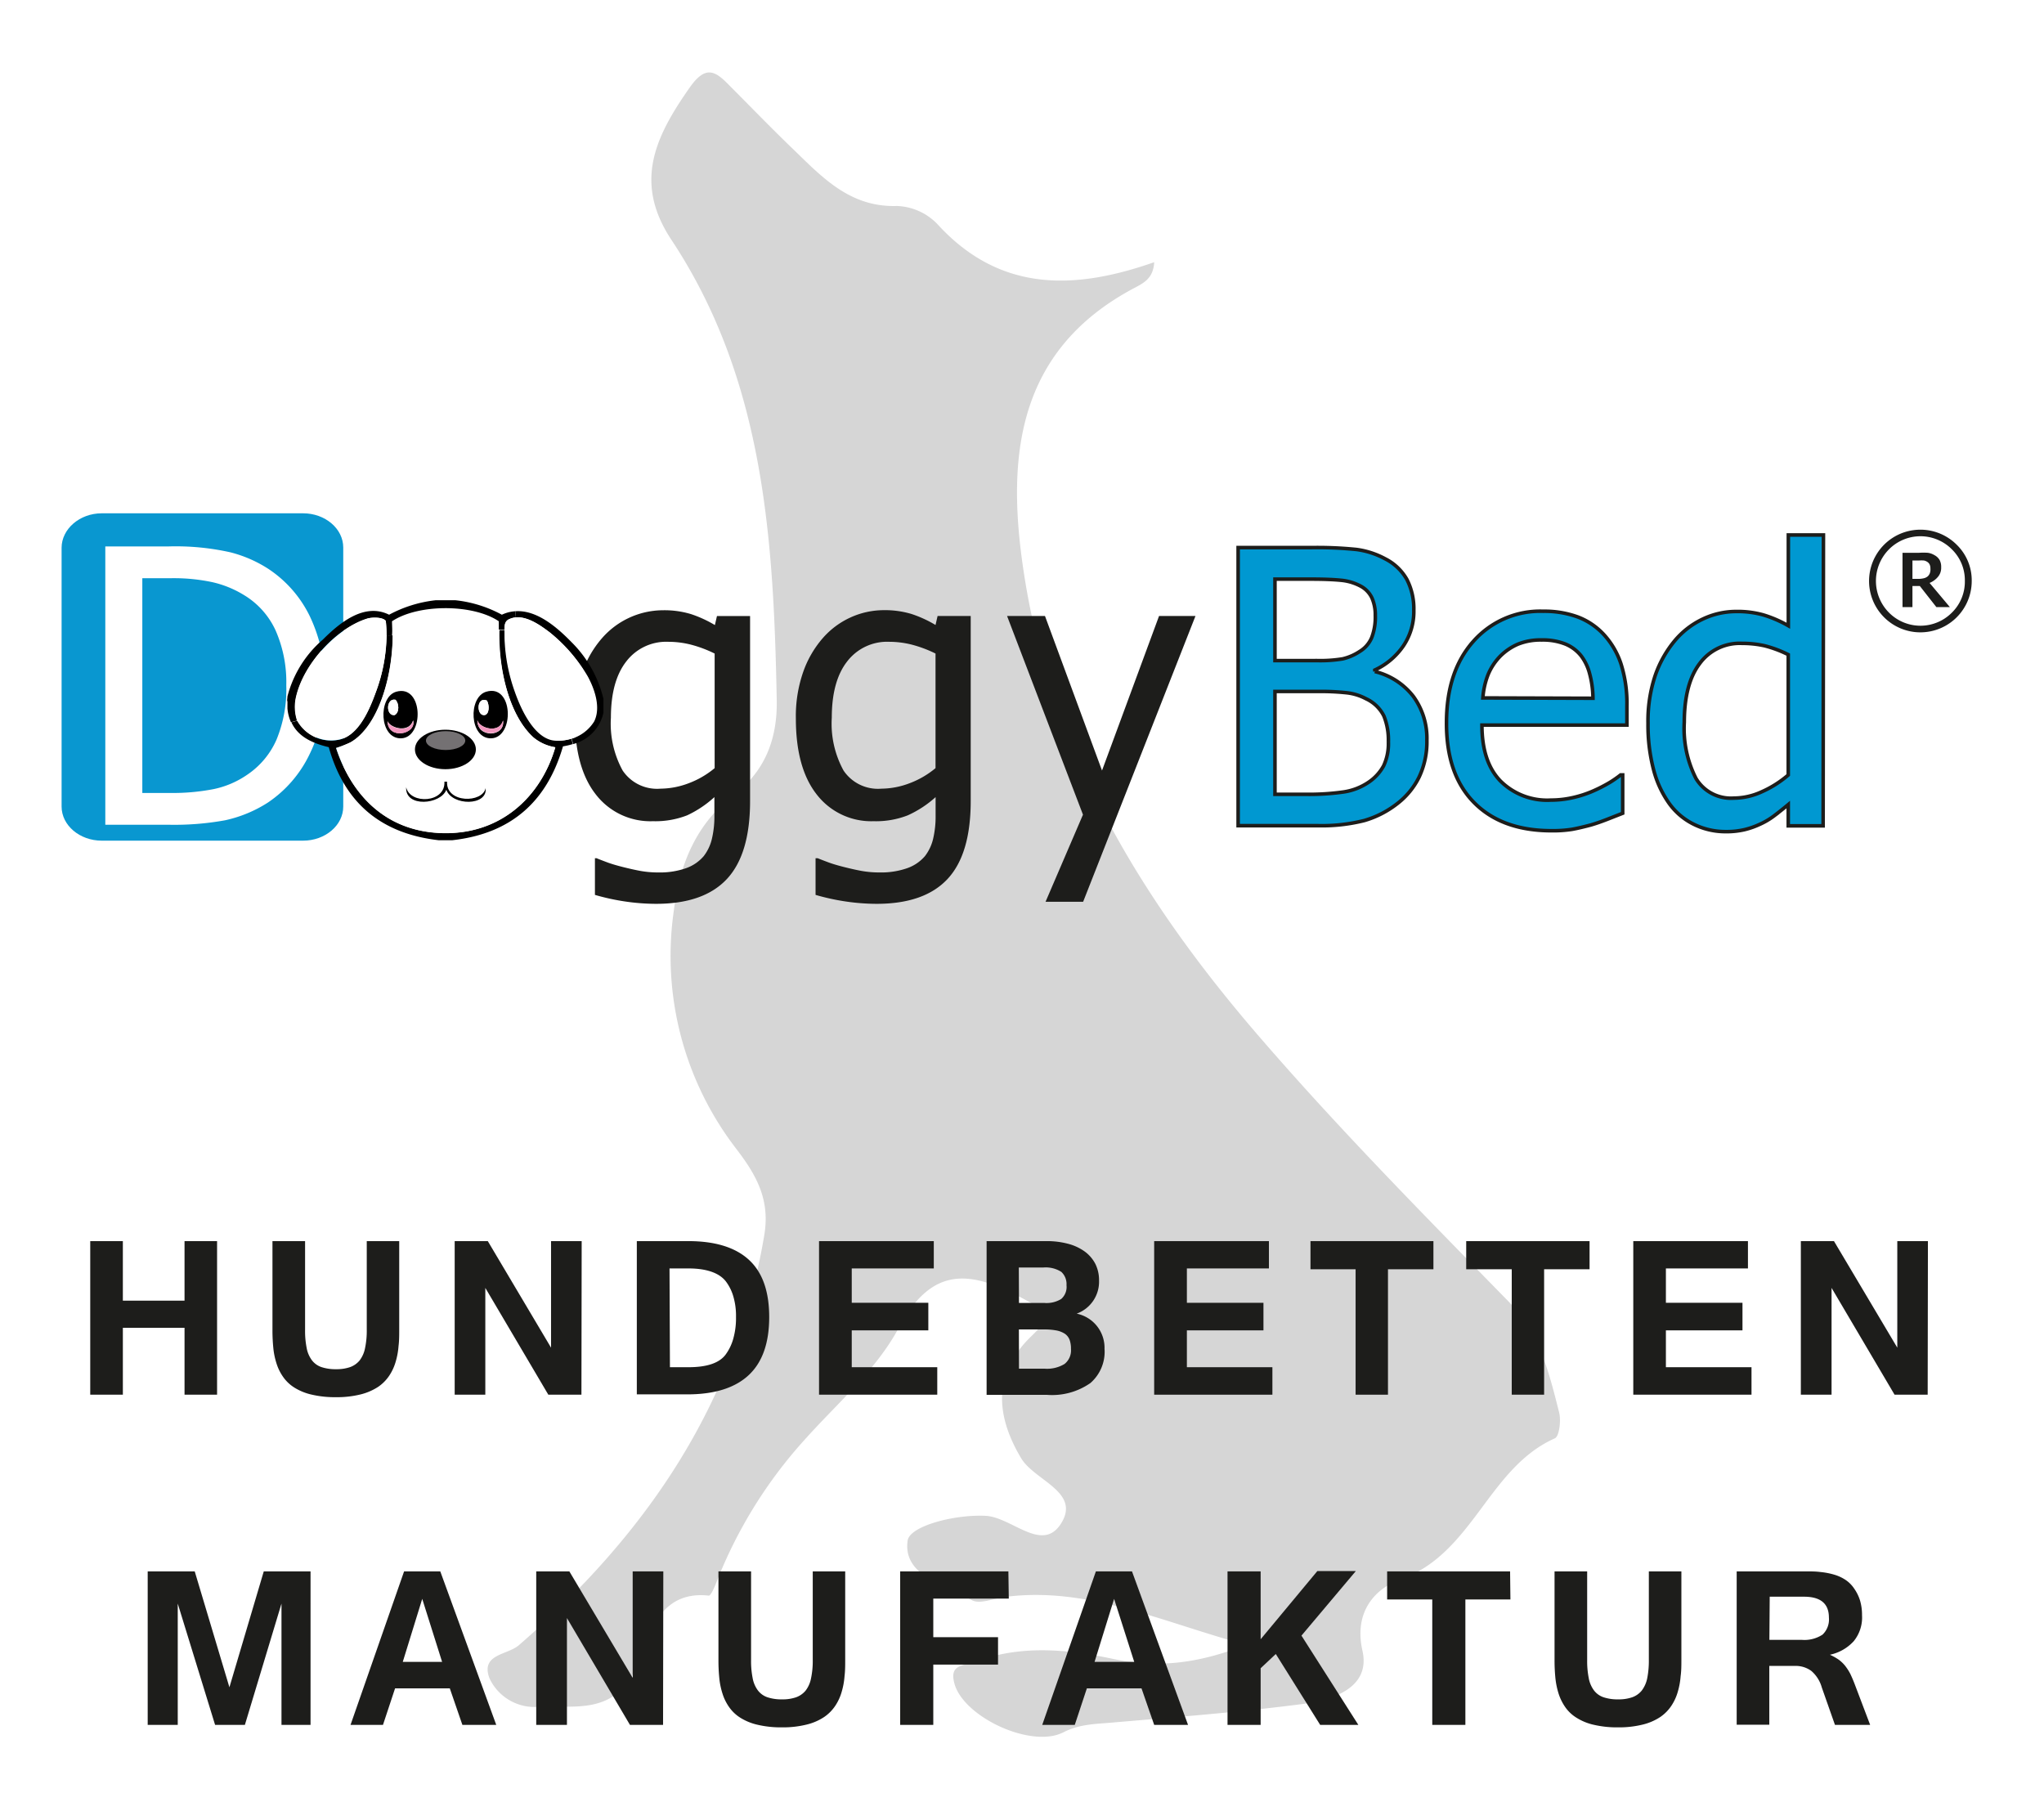 <svg id="Ebene_1" data-name="Ebene 1" xmlns="http://www.w3.org/2000/svg" xmlns:xlink="http://www.w3.org/1999/xlink" viewBox="0 0 246.89 219.84"><defs><style>.cls-1{fill:none;}.cls-2,.cls-8{fill:#fff;}.cls-3{clip-path:url(#clip-path);}.cls-4{fill:#d6d6d6;}.cls-5{fill:#1d1d1b;}.cls-6{fill:#0997d0;}.cls-10,.cls-11,.cls-6,.cls-8,.cls-9{fill-rule:evenodd;}.cls-7{fill:#0098d1;stroke:#1d1d1b;stroke-miterlimit:22.93;stroke-width:0.43px;}.cls-10{fill:#f199c0;}.cls-11{fill:#747173;}</style><clipPath id="clip-path"><rect class="cls-1" x="58.09" y="7.98" width="130.43" height="203.31"/></clipPath></defs><title>logo mit hund</title><rect class="cls-2" width="246.89" height="219.84"/><g class="cls-3"><path class="cls-4" d="M150.58,198.69c-10.51-2.86-19.23-7.1-29.21-5.8-1.34.17-3,.92-4,.38-3.2-1.82-8.34-2.92-7.74-7.18.24-1.76,5.62-3.18,9.4-3,3.18.15,6.84,4.52,9.12.95,2.44-3.84-3.18-5.18-4.81-7.91-3.2-5.38-3.33-10.37,1.29-14.79,2.59-2.48,1.7-3-1-4.46-6.26-3.37-11-4.16-15.07,3.5-2.72,5.09-7.44,9.12-11.37,13.52a55.89,55.89,0,0,0-10.67,17.26c-.23.58-.67,1.6-.91,1.57-6-.67-7.3,4.91-8.52,8.06-2.63,6.76-8,5.05-12.48,5.39a6,6,0,0,1-5.49-3.47c-1.1-2.95,2.19-2.79,3.56-4,15.23-13.22,26.16-29,29.6-49.32C93.09,145,91.4,142,89,138.85A38.16,38.16,0,0,1,81.39,110c.69-5.52,2.63-10.47,7.35-14.08,3.63-2.76,5.17-6.65,5.08-11.34C93.45,65.17,92.3,45.91,81.12,29c-4.66-7-1.94-12.54,2.19-18.43,1.85-2.63,3-2.08,4.64-.4,2.57,2.57,5.09,5.19,7.71,7.71,3.58,3.45,6.94,7.18,12.68,7a7.14,7.14,0,0,1,4.83,2.13c7.52,8.29,16.53,8.07,26.24,4.66-.09,1.94-1.28,2.52-2.37,3.1-14.82,7.83-15.47,21.46-13.24,35.25,3.5,21.65,14.72,39.63,29,56,9.39,10.81,19.46,21,29.43,31.2,3.77,3.87,4.88,8.6,6.1,13.41.24,1,0,2.86-.52,3.1-8.12,3.6-9.87,14-18.76,17.09-2.75,1-5.59,3.69-4.48,8.58,1,4.48-3.6,5.93-7.16,6.41-7.65,1-15.36,1.59-23.05,2.25-2,.18-3.95.17-5.9,1.17-3.86,2-12-1.79-13.16-5.82-.67-2.36.92-2.16,2.54-2.73,5.55-2,11-1.49,16.55-.32,5,1.06,9.91.79,16.24-1.74"/></g><path class="cls-5" d="M26.22,168.46H22.29v-8.08H14.84v8.08H10.9V149.91h3.94v7.19h7.45v-7.19h3.93Z"/><path class="cls-5" d="M40.58,168.76a12.22,12.22,0,0,1-2.89-.3,6.73,6.73,0,0,1-2.07-.82,4.69,4.69,0,0,1-1.38-1.27,5.81,5.81,0,0,1-.83-1.65,8.89,8.89,0,0,1-.4-1.94,21.44,21.44,0,0,1-.1-2.16V149.91h3.94v10.71a10.55,10.55,0,0,0,.19,2.19,3.54,3.54,0,0,0,.62,1.47,2.43,2.43,0,0,0,1.15.84,5.33,5.33,0,0,0,1.77.26,5,5,0,0,0,1.7-.25,2.66,2.66,0,0,0,1.16-.81,3.56,3.56,0,0,0,.65-1.47,10.11,10.11,0,0,0,.21-2.23V149.91h3.92v10.71c0,.65,0,1.3-.08,1.95a8.92,8.92,0,0,1-.34,1.88,6,6,0,0,1-.77,1.69,5,5,0,0,1-1.35,1.37,6.89,6.89,0,0,1-2.1.91A11.81,11.81,0,0,1,40.58,168.76Z"/><path class="cls-5" d="M70.23,168.46h-4l-7.61-12.9v12.9H54.92V149.91h4l7.64,12.87V149.91h3.7Z"/><path class="cls-5" d="M76.92,149.91h6.22q4.85,0,7.31,2.25t2.46,6.92q0,4.69-2.46,7t-7.31,2.34H76.92Zm4,15.23h2.24q3.39,0,4.51-1.56a5.89,5.89,0,0,0,.91-1.92,9.1,9.1,0,0,0,.32-2.58,8.34,8.34,0,0,0-.32-2.48,5.61,5.61,0,0,0-.91-1.83c-.78-1-2.29-1.56-4.51-1.56H80.87Z"/><path class="cls-5" d="M113.21,168.46H98.93V149.91h13.86v3.3h-9.91v4.15h9.25v3.33h-9.25v4.45h10.33Z"/><path class="cls-5" d="M133.42,163a5,5,0,0,1-1.71,4.05,8.07,8.07,0,0,1-5.24,1.43h-7.3V149.91h7.21a9.93,9.93,0,0,1,2.66.33,6,6,0,0,1,2,.94,4.31,4.31,0,0,1,1.27,1.49,4.39,4.39,0,0,1,.44,2,4.1,4.1,0,0,1-2.7,4,4.21,4.21,0,0,1,3.36,4.32Zm-10.34-5.62h3.1a3.37,3.37,0,0,0,2-.48,1.93,1.93,0,0,0,.64-1.67,2,2,0,0,0-.62-1.6,3.49,3.49,0,0,0-2.2-.53h-2.94Zm0,7.94h3.13a4.06,4.06,0,0,0,2.37-.57,2.09,2.09,0,0,0,.78-1.82,3.15,3.15,0,0,0-.16-1.08,1.58,1.58,0,0,0-.55-.73,2.82,2.82,0,0,0-1-.41,7.78,7.78,0,0,0-1.58-.13h-3Z"/><path class="cls-5" d="M153.69,168.46H139.41V149.91h13.86v3.3h-9.91v4.15h9.25v3.33h-9.25v4.45h10.33Z"/><path class="cls-5" d="M173.14,153.31h-5.49v15.15h-3.91V153.31h-5.45v-3.4h14.85Z"/><path class="cls-5" d="M192,153.31h-5.49v15.15h-3.91V153.31H177.1v-3.4H192Z"/><path class="cls-5" d="M211.56,168.46H197.28V149.91h13.85v3.3h-9.91v4.15h9.25v3.33h-9.25v4.45h10.34Z"/><path class="cls-5" d="M232.84,168.46h-4l-7.61-12.9v12.9h-3.71V149.91h4l7.65,12.87V149.91h3.7Z"/><path class="cls-5" d="M37.51,208.34H34V193.69l-4.42,14.65h-3.6l-4.51-14.65v14.65H17.84V189.8h5.68l4.19,14,4.15-14h5.65Z"/><path class="cls-5" d="M59.94,208.34H55.85l-1.52-4.41H47.72l-1.46,4.41H42.34l6.47-18.54h4.37Zm-6.54-7.61L51,193.12l-2.35,7.61Z"/><path class="cls-5" d="M80.09,208.34h-4l-7.61-12.9v12.9H64.77V189.8h4l7.65,12.86V189.8h3.7Z"/><path class="cls-5" d="M94.45,208.64a12.22,12.22,0,0,1-2.89-.3,6.73,6.73,0,0,1-2.07-.82,4.69,4.69,0,0,1-1.38-1.27,5.81,5.81,0,0,1-.83-1.65,8.89,8.89,0,0,1-.4-1.94,21.38,21.38,0,0,1-.1-2.15V189.8h3.94v10.71a10.51,10.51,0,0,0,.19,2.18,3.54,3.54,0,0,0,.62,1.47,2.43,2.43,0,0,0,1.15.84,5.33,5.33,0,0,0,1.77.26,5,5,0,0,0,1.7-.25,2.66,2.66,0,0,0,1.16-.81,3.5,3.5,0,0,0,.65-1.47,10.08,10.08,0,0,0,.21-2.22V189.8h3.92v10.71c0,.64,0,1.29-.08,1.94a8.92,8.92,0,0,1-.34,1.88,6,6,0,0,1-.77,1.69,5,5,0,0,1-1.35,1.37,6.66,6.66,0,0,1-2.1.91A11.81,11.81,0,0,1,94.45,208.64Z"/><path class="cls-5" d="M121.85,193.09h-9.12v4.66h7.82v3.31h-7.82v7.28h-4V189.8h13.07Z"/><path class="cls-5" d="M143.5,208.34h-4.09l-1.53-4.41h-6.6l-1.46,4.41h-3.93l6.48-18.54h4.36ZM137,200.73l-2.43-7.61-2.36,7.61Z"/><path class="cls-5" d="M164.07,208.34h-4.61l-5.36-8.56-1.83,1.72v6.84h-4V189.8h4V198l6.85-8.24h4.65l-6.57,7.8Z"/><path class="cls-5" d="M182.44,193.19H177v15.15H173V193.19h-5.45V189.8h14.85Z"/><path class="cls-5" d="M195.44,208.64a12.28,12.28,0,0,1-2.89-.3,6.57,6.57,0,0,1-2.06-.82,4.61,4.61,0,0,1-1.39-1.27,6.09,6.09,0,0,1-.83-1.65,9.51,9.51,0,0,1-.4-1.94,21.38,21.38,0,0,1-.1-2.15V189.8h3.94v10.71a10.51,10.51,0,0,0,.19,2.18,3.54,3.54,0,0,0,.62,1.47,2.43,2.43,0,0,0,1.15.84,5.33,5.33,0,0,0,1.77.26,5,5,0,0,0,1.7-.25,2.6,2.6,0,0,0,1.16-.81,3.63,3.63,0,0,0,.66-1.47,10.79,10.79,0,0,0,.2-2.22V189.8h3.93v10.71c0,.64,0,1.29-.09,1.94a8.92,8.92,0,0,1-.34,1.88,6,6,0,0,1-.77,1.69,5,5,0,0,1-1.35,1.37,6.66,6.66,0,0,1-2.1.91A11.81,11.81,0,0,1,195.44,208.64Z"/><path class="cls-5" d="M225.89,208.34h-4.25l-1.59-4.52a4.08,4.08,0,0,0-1.27-2,3.2,3.2,0,0,0-2-.6h-3.07v7.1h-3.94V189.8H218c.68,0,1.32,0,1.91.08a8.78,8.78,0,0,1,1.65.32,5,5,0,0,1,1.36.63,3.79,3.79,0,0,1,1.05,1.06,5.14,5.14,0,0,1,.7,1.43,6.11,6.11,0,0,1,.24,1.77,4.54,4.54,0,0,1-1,3.14,5.4,5.4,0,0,1-2.88,1.64,7.1,7.1,0,0,1,1,.55,4.1,4.1,0,0,1,.81.75,6.28,6.28,0,0,1,.65,1c.19.4.38.84.56,1.32Zm-12.17-10.27h3.89a4,4,0,0,0,2.53-.63,2.53,2.53,0,0,0,.77-2.06c0-1.68-1-2.52-3-2.52h-4.15Z"/><path class="cls-6" d="M12.29,62H36.61c2.67,0,4.85,1.86,4.85,4.13V97.42c0,2.27-2.18,4.12-4.85,4.12H12.29c-2.67,0-4.85-1.85-4.85-4.12V66.17C7.44,63.9,9.62,62,12.29,62Z"/><path class="cls-2" d="M39.23,82.85a18.19,18.19,0,0,1-1.86,8.3,14.68,14.68,0,0,1-5,5.78,15.7,15.7,0,0,1-5.19,2.15,34.3,34.3,0,0,1-6.71.54H12.72V66h7.66a30.26,30.26,0,0,1,7.44.71,15.45,15.45,0,0,1,4.59,2,14.38,14.38,0,0,1,5,5.7A18.71,18.71,0,0,1,39.23,82.85Zm-4.65-.07a15.49,15.49,0,0,0-1.29-6.63,9.7,9.7,0,0,0-3.81-4.27,12.61,12.61,0,0,0-3.82-1.56,22.43,22.43,0,0,0-5.06-.48H17.19V95.78H20.6a25.85,25.85,0,0,0,5.22-.47,11.1,11.1,0,0,0,4.08-1.76,9.86,9.86,0,0,0,3.5-4.21A16,16,0,0,0,34.58,82.78Z"/><path class="cls-5" d="M72.06,103.66c.28.12.7.28,1.26.49s1.19.39,1.9.57,1.5.36,2.16.48a12.29,12.29,0,0,0,2.17.18,9.54,9.54,0,0,0,3.33-.52A5,5,0,0,0,85,103.41a5.45,5.45,0,0,0,1-2.14,11.69,11.69,0,0,0,.29-2.78V96.28A13,13,0,0,1,83,98.48a10.55,10.55,0,0,1-4.13.71A8.32,8.32,0,0,1,72,96c-1.7-2.14-2.56-5.21-2.56-9.22a16.17,16.17,0,0,1,.89-5.56,12.48,12.48,0,0,1,2.37-4.12,9.82,9.82,0,0,1,7.38-3.39,11.08,11.08,0,0,1,3.4.47,14.37,14.37,0,0,1,2.87,1.32l.25-1.09h4V96.75q0,6.42-2.8,9.42t-8.56,3a26,26,0,0,1-3.78-.29,27.36,27.36,0,0,1-3.6-.79v-4.43ZM86.32,92.78V78.94a14.76,14.76,0,0,0-2.92-1.09,11.23,11.23,0,0,0-2.68-.33,6.07,6.07,0,0,0-5.07,2.37c-1.24,1.58-1.86,3.85-1.86,6.79a11.77,11.77,0,0,0,1.42,6.39,5,5,0,0,0,4.57,2.19,9.77,9.77,0,0,0,3.39-.65A10.75,10.75,0,0,0,86.32,92.78Z"/><path class="cls-5" d="M98.77,103.66c.28.12.7.28,1.26.49s1.19.39,1.9.57,1.5.36,2.16.48a12.29,12.29,0,0,0,2.17.18,9.54,9.54,0,0,0,3.33-.52,5,5,0,0,0,2.13-1.45,5.45,5.45,0,0,0,1-2.14,11.69,11.69,0,0,0,.29-2.78V96.28a13,13,0,0,1-3.36,2.2,10.55,10.55,0,0,1-4.13.71A8.32,8.32,0,0,1,98.68,96q-2.55-3.21-2.55-9.22A16.18,16.18,0,0,1,97,81.21a12.48,12.48,0,0,1,2.37-4.12,9.85,9.85,0,0,1,3.36-2.51,9.71,9.71,0,0,1,4-.88,11.08,11.08,0,0,1,3.4.47A14.37,14.37,0,0,1,113,75.49l.25-1.09h4V96.75q0,6.42-2.8,9.42t-8.56,3a26,26,0,0,1-3.78-.29,27.36,27.36,0,0,1-3.6-.79v-4.43ZM113,92.78V78.94a14.76,14.76,0,0,0-2.92-1.09,11.21,11.21,0,0,0-2.67-.33,6.08,6.08,0,0,0-5.08,2.37c-1.24,1.58-1.86,3.85-1.86,6.79a11.77,11.77,0,0,0,1.42,6.39,5,5,0,0,0,4.57,2.19,9.73,9.73,0,0,0,3.39-.65A10.75,10.75,0,0,0,113,92.78Z"/><path class="cls-5" d="M144.4,74.4l-13.57,34.52h-4.54l4.52-10.52-9.17-24h4.58l6.89,18.67L140,74.4Z"/><path class="cls-7" d="M172.35,89.43a9.92,9.92,0,0,1-.94,4.43A9.13,9.13,0,0,1,168.86,97a11.83,11.83,0,0,1-4.07,2.11,21,21,0,0,1-5.6.62h-9.64V66.14h8.92a46.77,46.77,0,0,1,5.38.23,10.05,10.05,0,0,1,3.45,1.12A6.24,6.24,0,0,1,169.94,70a7.73,7.73,0,0,1,.83,3.69A7.44,7.44,0,0,1,169.52,78a8.52,8.52,0,0,1-3.46,2.93v.18a8.39,8.39,0,0,1,4.65,3A8.59,8.59,0,0,1,172.35,89.43Zm-6.23-15.08a5.09,5.09,0,0,0-.4-2.11,3.12,3.12,0,0,0-1.31-1.41,6.23,6.23,0,0,0-2.42-.74c-.89-.09-2.11-.14-3.68-.14H154v9.84h5.08a16.55,16.55,0,0,0,3.1-.21,6.33,6.33,0,0,0,2.05-.89A3.58,3.58,0,0,0,165.69,77,6.91,6.91,0,0,0,166.12,74.35Zm1.58,15.26a7.8,7.8,0,0,0-.54-3.12A4.51,4.51,0,0,0,165,84.4a6.43,6.43,0,0,0-2.31-.72,29.34,29.34,0,0,0-3.56-.16H154V95.94h3.64a29.52,29.52,0,0,0,4.63-.28,7.23,7.23,0,0,0,3-1.15,5.68,5.68,0,0,0,1.85-2A6.3,6.3,0,0,0,167.7,89.61Z"/><path class="cls-7" d="M187.41,100.34q-6,0-9.36-3.4t-3.33-9.65q0-6.17,3.23-9.81a10.77,10.77,0,0,1,8.45-3.65,11.8,11.8,0,0,1,4.15.68,8.28,8.28,0,0,1,3.16,2.12,9.79,9.79,0,0,1,2.08,3.54,15.77,15.77,0,0,1,.72,5.11v2.3H179c0,2.94.73,5.18,2.21,6.73a8,8,0,0,0,6.12,2.33,12,12,0,0,0,2.74-.32,13.32,13.32,0,0,0,2.43-.81,17.94,17.94,0,0,0,1.94-1,13.16,13.16,0,0,0,1.31-.91H196v4.63l-1.86.73q-1.1.43-2,.69c-.83.22-1.58.4-2.25.52A14.76,14.76,0,0,1,187.41,100.34Zm5-16a11.87,11.87,0,0,0-.41-3,6.08,6.08,0,0,0-1-2.1,4.72,4.72,0,0,0-1.9-1.44,7.4,7.4,0,0,0-2.88-.5,7.27,7.27,0,0,0-2.88.51,6.89,6.89,0,0,0-2.16,1.48,7.09,7.09,0,0,0-1.44,2.2,9.53,9.53,0,0,0-.63,2.81Z"/><path class="cls-7" d="M220.21,99.75H216V97.18c-.66.55-1.24,1-1.72,1.37a8.77,8.77,0,0,1-1.69,1,9.67,9.67,0,0,1-1.87.66,9.49,9.49,0,0,1-2.26.24,8.59,8.59,0,0,1-3.81-.86,8,8,0,0,1-3-2.5A12.38,12.38,0,0,1,199.74,93a21.31,21.31,0,0,1-.68-5.64,17.3,17.3,0,0,1,.86-5.74,13.4,13.4,0,0,1,2.37-4.23,9.93,9.93,0,0,1,3.33-2.59,9.43,9.43,0,0,1,4.1-.94,11.49,11.49,0,0,1,3.29.42,14.55,14.55,0,0,1,3,1.3V64.62h4.24ZM216,93.61V79.07A14.24,14.24,0,0,0,213.14,78a12.33,12.33,0,0,0-2.72-.29,6,6,0,0,0-5.13,2.45q-1.84,2.44-1.85,7.07a13.29,13.29,0,0,0,1.42,6.81,4.93,4.93,0,0,0,4.56,2.36,8.12,8.12,0,0,0,3.37-.76A12.82,12.82,0,0,0,216,93.61Z"/><path class="cls-5" d="M238.16,70.17a6.2,6.2,0,1,1-1.82-4.38A6,6,0,0,1,238.16,70.17Zm-.83,0a5.21,5.21,0,0,0-1.57-3.82,5.35,5.35,0,0,0-7.59,0,5.42,5.42,0,0,0,0,7.65,5.35,5.35,0,0,0,7.59,0A5.23,5.23,0,0,0,237.33,70.17Zm-1.81,3.16h-1.63l-2-2.55H231v2.55H229.8V66.77h2a7.55,7.55,0,0,1,1.06,0,2.09,2.09,0,0,1,.79.28,1.57,1.57,0,0,1,.63.59,1.74,1.74,0,0,1,.19.88,1.68,1.68,0,0,1-.4,1.17,2.59,2.59,0,0,1-1,.72Zm-2.35-4.68a1.08,1.08,0,0,0-.09-.46.78.78,0,0,0-.3-.33,1.09,1.09,0,0,0-.4-.16,4.26,4.26,0,0,0-.58,0H231v2.22h.7a2.7,2.7,0,0,0,.65-.07,1.17,1.17,0,0,0,.49-.23,1,1,0,0,0,.26-.38A1.47,1.47,0,0,0,233.17,68.65Z"/><path d="M72.89,84.42v1.65a5,5,0,0,1-3.65,3.8l-.2-.66a4.56,4.56,0,0,0,2.68-2.07c.88-1.78-.06-4.12-.77-5.43a19.27,19.27,0,0,0-4.56-5.34c-1-.74-2.57-1.92-4.08-1.8l-.06-.74c2.58-.18,5,1.91,6.76,3.71A14.32,14.32,0,0,1,72.89,84.42Z"/><path d="M69,89.21l.2.66a8.77,8.77,0,0,1-1.2.28c-1.85,6.39-6,10.52-13.39,11.34H53c-7.33-.84-11.5-4.85-13.29-11.24-2-.48-3.72-1.28-4.51-3l.69-.19a4.69,4.69,0,0,0,5,2.3c2.26-.41,3.6-3.25,4.46-5.62a21.09,21.09,0,0,0,1.36-7h.73c0,5.19-1.83,11.08-5.1,12.94a13.38,13.38,0,0,1-1.74.68c1.85,5.61,6,10.17,13,10.28s11.76-4.48,13.48-10.37a5.48,5.48,0,0,1-2.62-1.17c-2.82-2.53-4.25-7.9-4.2-13h.68c0,.26,0,.56,0,.92a21.14,21.14,0,0,0,1.26,6.59c.81,2.3,2.35,5.42,4.56,5.82A4.8,4.8,0,0,0,69,89.21Z"/><path class="cls-2" d="M64.45,89.08a5.48,5.48,0,0,0,2.62,1.17c-1.72,5.89-6.47,10.49-13.48,10.37S42.44,96,40.59,90.34a13.38,13.38,0,0,0,1.74-.68c3.27-1.86,5.07-7.75,5.1-12.94,0-.58,0-1.15,0-1.7,3.15-2.1,9.75-2.12,12.9,0,0,.33,0,.67,0,1C60.2,81.18,61.63,86.55,64.45,89.08Z"/><path d="M62.25,73.83l.06.74a2.26,2.26,0,0,0-.67.16c-.6.23-.71.62-.71,1.31h-.68c0-.34,0-.68,0-1-3.15-2.12-9.75-2.1-12.9,0,0,.55.06,1.12,0,1.7H46.7A13.57,13.57,0,0,0,46.6,75c-.36-.49-1.67-.46-2.23-.29-3.61,1.1-7.7,5.36-8.63,9.5a5.29,5.29,0,0,0,.1,2.72.61.61,0,0,0,0,.12l-.69.19a5.11,5.11,0,0,1-.43-1.67v-.68s0-.35,0-.38.08.19,0,.19,0-.39,0-.58A13.51,13.51,0,0,1,39,77.25c2-2,5-4.5,8-3a15.41,15.41,0,0,1,5.63-1.75H55a15.11,15.11,0,0,1,5.62,1.75A4.35,4.35,0,0,1,62.25,73.83Z"/><path class="cls-8" d="M46.6,75a19.53,19.53,0,0,1-1.26,8.73c-.86,2.37-2.2,5.21-4.46,5.62a4.65,4.65,0,0,1-5-2.42,5.29,5.29,0,0,1-.1-2.72c.93-4.14,5-8.4,8.63-9.5C44.92,74.56,46.24,74.53,46.6,75Z"/><path class="cls-8" d="M61.64,74.73c1.68-.65,3.62.79,4.75,1.65A19.08,19.08,0,0,1,71,81.71c.71,1.31,1.65,3.65.77,5.43a4.88,4.88,0,0,1-4.94,2.23c-2.21-.4-3.75-3.52-4.56-5.82A21.14,21.14,0,0,1,61,77C60.92,75.69,60.81,75,61.64,74.73Z"/><path class="cls-9" d="M47.86,83.55c3.27-.93,3.41,5.56.58,5.63C45.79,89.24,45.64,84.19,47.86,83.55Zm-.19,2.82c.6-.32.54-1.41.1-1.85C46.61,84.28,46.58,86.52,47.67,86.37ZM49.9,87c-.45,1.55-2.7,1-3.1.1C46.89,89.44,50.34,88.67,49.9,87Z"/><path class="cls-9" d="M58.73,83.55c3.3-1,3.44,5.58.58,5.63C56.69,89.22,56.52,84.2,58.73,83.55Zm-.2,2.82c.58-.09.61-1.16.29-1.75C57.51,84.06,57.53,86.52,58.53,86.37Zm-.87.67c0,2.15,3.38,2,3.1,0C60.34,88.63,57.94,88,57.66,87Z"/><path class="cls-8" d="M47.77,84.52c.44.44.5,1.53-.1,1.85C46.58,86.52,46.61,84.28,47.77,84.52Z"/><path class="cls-8" d="M58.82,84.62c.32.59.29,1.66-.29,1.75C57.53,86.52,57.51,84.06,58.82,84.62Z"/><path class="cls-9" d="M53.68,94.42H54c-.14,2.62,4.3,2.6,4.66.77.25,2.19-4.06,2.16-4.75.2-.66,1.79-5,2.19-4.85-.3C49.52,97.19,53.83,97,53.68,94.42Z"/><path class="cls-10" d="M46.8,87.14c.4.88,2.65,1.45,3.1-.1C50.34,88.67,46.89,89.44,46.8,87.14Z"/><path class="cls-10" d="M60.76,87c.28,2-3.1,2.15-3.1,0C57.94,88,60.34,88.63,60.76,87Z"/><path d="M57.48,90.52c0,1.32-1.65,2.39-3.68,2.39s-3.68-1.07-3.68-2.39,1.65-2.38,3.68-2.38S57.48,89.21,57.48,90.52Z"/><path class="cls-11" d="M56.2,89.45c0,.63-1.06,1.14-2.37,1.14s-2.38-.51-2.38-1.14,1.07-1.14,2.38-1.14S56.2,88.82,56.2,89.45Z"/></svg>
